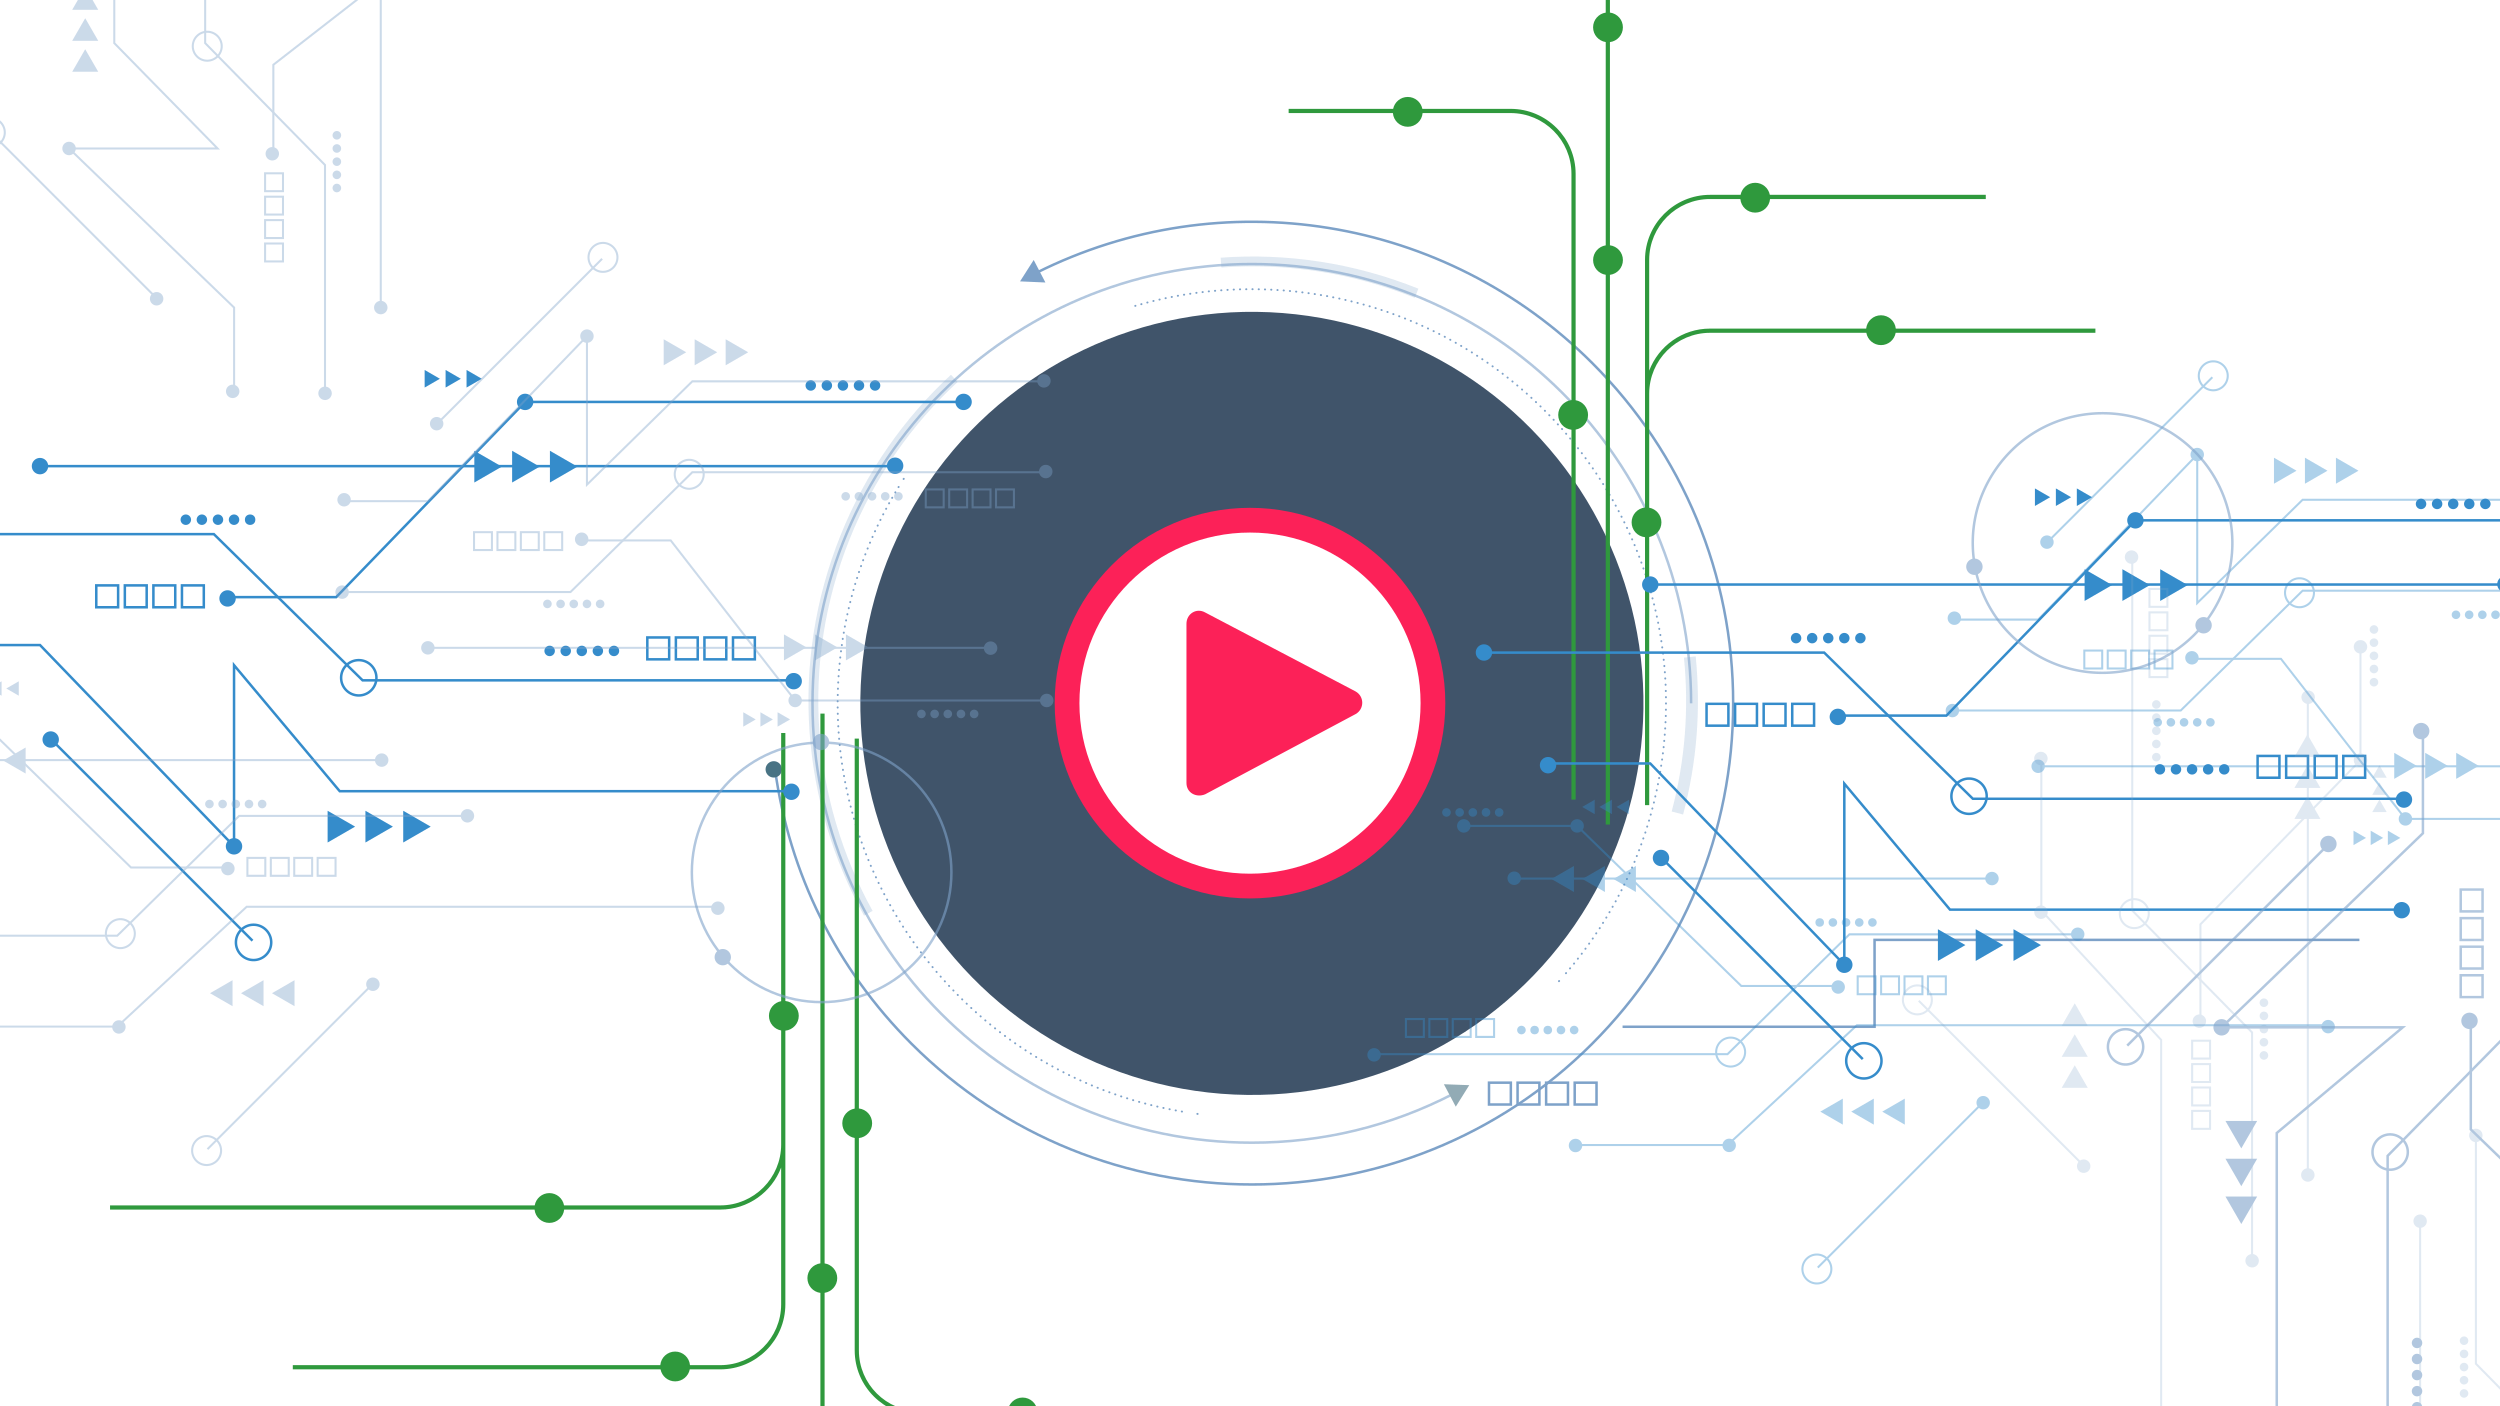<svg xmlns="http://www.w3.org/2000/svg" viewBox="0 0 1920 1080"><g style="isolation:isolate"><g data-name="BACKGROUND 2"><path fill="#fff" d="M0 0h1920v1080H0z"/><g style="mix-blend-mode:multiply" fill="#7ea2c9"><path d="M961.4 910.65c-94.91 0-189.82-36.13-262.08-108.38-57.73-57.73-94.08-130.89-105.12-211.56l1.94-.27c10.98 80.25 47.14 153.02 104.56 210.45 143.75 143.75 377.65 143.75 521.4 0 69.64-69.63 107.98-162.22 107.99-260.7 0-98.48-38.35-191.06-107.98-260.7-112.53-112.53-283.67-140.28-425.85-69.04l-.88-1.75c142.94-71.62 314.98-43.72 428.11 69.41 70 70 108.55 163.08 108.55 262.08s-38.55 192.08-108.56 262.08c-72.26 72.26-167.18 108.39-262.09 108.39Z"/><path d="m802.88 216.96-19.49-.86 10.49-16.45z"/></g><g style="mix-blend-mode:multiply" opacity=".6"><path d="M961.39 878.55c-186.58 0-338.37-151.79-338.37-338.37s151.79-338.37 338.37-338.37 338.37 151.79 338.37 338.37h-1.95c0-185.5-150.92-336.41-336.42-336.41S624.98 354.68 624.98 540.18 775.89 876.6 961.39 876.6c54.36 0 106.25-12.57 154.22-37.36l.9 1.74c-48.25 24.93-100.44 37.57-155.12 37.57" fill="#7ea2c9"/><path fill="#497384" d="m1108.9 832.69 19.49.72-10.36 16.52z"/></g><circle cx="961.41" cy="540.18" r="300.72" transform="rotate(-85.5 961.447 540.168)" fill="#40546a"/><g fill="none" stroke="#7ea2c9" stroke-linecap="round" stroke-linejoin="round" stroke-width="1.5"><g style="mix-blend-mode:multiply"><path d="M871.88 234.91c41.29-12.14 85.73-16.04 131.15-10.04 174.15 22.99 296.68 182.8 273.69 356.94-8.5 64.34-35.66 121.63-75.33 167.14" stroke-dasharray=".15 4.65"/><path d="M1197.42 753.41s-.09.09-.13.14"/></g><g style="mix-blend-mode:multiply"><path d="M919.77 855.49c-.07 0-.14-.02-.21-.03"/><path d="M907.78 853.68c-167.74-28.57-284.16-185.01-261.7-355.13 6.08-46.08 21.74-88.55 44.72-125.66" stroke-dasharray=".16 4.65"/><path d="M693.97 367.87c.04-.05.07-.11.1-.16"/></g></g><g style="mix-blend-mode:multiply" opacity=".6" fill="none" stroke="#7ea2c9" stroke-miterlimit="10"><path d="M1297.78 504.58c3.98 39.39 1.05 79.93-9.55 119.83" style="mix-blend-mode:multiply" opacity=".4" stroke-width="9.07"/><path d="M937.74 201.68c49.65-3.63 100.87 3.72 150.17 23.54M666.85 701.4c-47.3-85.69-57.1-191.15-17.73-289.05 19.25-47.88 48.24-88.92 83.78-121.77" style="mix-blend-mode:multiply" opacity=".4" stroke-width="7.56"/></g><path d="M600.53 590.87c0 3.47-2.81 6.29-6.29 6.29s-6.29-2.82-6.29-6.29 2.82-6.29 6.29-6.29 6.29 2.82 6.29 6.29" fill="#497384"/><path d="M1609.25 252.36h-153.28c-.61-5.74-5.48-10.23-11.38-10.23s-10.78 4.48-11.38 10.23h-119.9c-21.33 0-39.58 13.45-46.73 32.31v-85.08c0-25.77 20.96-46.73 46.73-46.73h23.28c.51 5.84 5.42 10.43 11.4 10.43s10.88-4.59 11.4-10.43h165.69v-3.23h-165.85c-1.03-5.27-5.66-9.24-11.23-9.24s-10.2 3.98-11.23 9.24h-23.45c-27.54 0-49.96 22.41-49.96 49.97v190.18c-5.78.58-10.29 5.46-10.29 11.39s4.51 10.81 10.29 11.39v205.78h3.23V412.43c5.34-.98 9.38-5.64 9.38-11.26s-4.05-10.28-9.38-11.25v-87.59c0-25.77 20.96-46.73 46.73-46.73h120.02c.95 5.37 5.63 9.44 11.27 9.44s10.31-4.08 11.26-9.44h153.4v-3.23Zm-372.82-63.97V32.33c5.62-.73 9.96-5.52 9.96-11.34s-4.34-10.62-9.96-11.34v-112.61h-3.23V9.68c-5.5.85-9.71 5.58-9.71 11.31s4.21 10.46 9.71 11.3v156.14c-5.5.85-9.7 5.57-9.7 11.3s4.21 10.46 9.7 11.3v422.2h3.23V211.08c5.62-.73 9.97-5.52 9.97-11.35s-4.35-10.61-9.97-11.34m-26.34 118.99V133.56c0-27.55-22.41-49.96-49.96-49.96h-67.76c-1.07-5.22-5.69-9.14-11.22-9.14s-10.15 3.92-11.22 9.14h-80.25v3.23h80.07c.47 5.89 5.39 10.52 11.4 10.52s10.94-4.64 11.41-10.52h67.58c25.76 0 46.73 20.96 46.73 46.73v173.72c-5.71.64-10.16 5.49-10.16 11.37s4.44 10.73 10.16 11.37v284.05h3.23V329.93c5.4-.93 9.52-5.61 9.52-11.28s-4.11-10.35-9.52-11.28ZM84.51 928.96h326.02c.61 5.75 5.47 10.23 11.38 10.23s10.77-4.48 11.38-10.23h119.9c21.34 0 39.58-13.45 46.73-32.31v105.05c0 25.77-20.96 46.73-46.73 46.73h-23.28c-.52-5.84-5.42-10.43-11.4-10.43s-10.88 4.59-11.4 10.43H224.87v3.23h282.42c1.03 5.27 5.67 9.24 11.23 9.24s10.2-3.97 11.23-9.24h23.45c27.55 0 49.96-22.41 49.96-49.96V791.55c5.78-.58 10.29-5.46 10.29-11.39s-4.51-10.81-10.29-11.39V562.96h-3.23V768.9c-5.33.98-9.38 5.64-9.38 11.26s4.05 10.28 9.38 11.25v87.6c0 25.77-20.96 46.73-46.73 46.73H433.18c-.95-5.36-5.62-9.44-11.26-9.44s-10.31 4.08-11.26 9.44H84.51v3.23Zm545.55 63.97v139.28c-5.62.73-9.96 5.52-9.96 11.35s4.35 10.62 9.96 11.34v112.61h3.23v-112.65c5.5-.85 9.71-5.57 9.71-11.3s-4.21-10.46-9.71-11.3V992.89c5.5-.84 9.7-5.57 9.7-11.3s-4.21-10.46-9.7-11.3V548.07h-3.23v422.18c-5.62.73-9.97 5.52-9.97 11.35s4.35 10.62 9.97 11.34Zm26.35-118.98v163.18c0 27.55 22.41 49.96 49.96 49.96h67.76c1.07 5.21 5.69 9.14 11.22 9.14s10.15-3.93 11.22-9.14h80.25v-3.23h-80.07c-.47-5.89-5.39-10.53-11.4-10.53s-10.94 4.64-11.41 10.53h-67.57c-25.77 0-46.74-20.96-46.74-46.73V874.04c5.71-.64 10.16-5.48 10.16-11.37s-4.45-10.73-10.16-11.37V567.23h-3.23V851.4c-5.41.92-9.52 5.61-9.52 11.28s4.11 10.35 9.52 11.28Z" style="mix-blend-mode:multiply" fill="#2f993d"/><path d="M1161.29 849.23h-18.71v-18.71h18.71zm-16.77-1.93h14.84v-14.84h-14.84zm38.71 1.93h-18.7v-18.71h18.7zm-16.77-1.93h14.83v-14.84h-14.83zm38.71 1.93h-18.71v-18.71h18.71zm-16.78-1.93h14.84v-14.84h-14.84zm38.71 1.93h-18.7v-18.71h18.7zm-16.77-1.93h14.83v-14.84h-14.83zm230.3-57.78h-194.5v-1.93h192.56v-66.73h373.33v1.93h-371.39z" fill="#7ea2c9"/><g fill="#358ccb"><path d="m1417.4 743.34-1.66-1.72L1267 587.31h-80.88v-1.93h81.7l.28.3 147.36 152.87V599.17l82.58 98.46h346.25v1.94h-347.15l-.29-.35-79.45-94.73zm426.89-128.93h-329.55l-114.18-112.25h-261.82v-1.93h262.61l114.18 112.25h328.76zm-576.88-166.44h657.39v1.93h-657.39z"/><path d="m1600.97 461.53 21.11-12.19-21.11-12.18zm29.03 0 21.12-12.19-21.12-12.18zm29.03 0 21.11-12.19-21.11-12.18zm-170.72 276.48 21.11-12.19-21.11-12.18zm29.03 0 21.11-12.19-21.11-12.18zm29.03 0 21.11-12.19-21.11-12.18zm16.45-349.41 11.7-6.75-11.7-6.75zm16.09 0 11.7-6.75-11.7-6.75zm16.09 0 11.7-6.75-11.7-6.75zm156.57 209.68h-18.7v-18.71h18.7zm-16.77-1.93h14.83v-14.84h-14.83zm38.71 1.93h-18.71v-18.71h18.71zm-16.78-1.93h14.84v-14.84h-14.84zm38.71 1.93h-18.71v-18.71h18.71zm-16.77-1.93h14.84v-14.84h-14.84zm38.71 1.93h-18.71v-18.71h18.71zm-16.78-1.93h14.84v-14.84h-14.84zm-472.22-38.06h-18.71v-18.71h18.71zm-16.78-1.94h14.84v-14.84h-14.84zm38.71 1.94h-18.71v-18.71h18.71zm-16.78-1.94h14.84v-14.84h-14.84zm38.71 1.94h-18.71v-18.71h18.71zm-16.77-1.94h14.84v-14.84h-14.84zm38.71 1.94h-18.71v-18.71h18.71zm-16.78-1.94h14.84v-14.84h-14.84zm-103.893 101.33 1.371-1.371 156.405 156.405-1.371 1.371z"/><path d="M1495.27 550.54h-84.64v-1.93h83.82l145.14-149.95h336.94v1.93h-336.12z"/><path d="M1850.81 699.03c0 3.47-2.82 6.28-6.29 6.28s-6.29-2.81-6.29-6.28 2.82-6.29 6.29-6.29 6.29 2.81 6.29 6.29m-428.09 41.92c0 3.47-2.81 6.28-6.29 6.28s-6.29-2.81-6.29-6.28 2.81-6.29 6.29-6.29 6.29 2.81 6.29 6.29m-4.97-190.38c0 3.47-2.81 6.29-6.29 6.29s-6.28-2.81-6.28-6.29 2.81-6.29 6.28-6.29 6.29 2.81 6.29 6.29m-271.78-49.43c0 3.47-2.82 6.28-6.29 6.28s-6.29-2.81-6.29-6.28 2.81-6.29 6.29-6.29 6.29 2.81 6.29 6.29m127.73-52.2c0 3.47-2.81 6.29-6.29 6.29s-6.29-2.81-6.29-6.29 2.81-6.29 6.29-6.29 6.29 2.81 6.29 6.29m372.59-49.31c0 3.47-2.82 6.29-6.29 6.29s-6.29-2.81-6.29-6.29 2.81-6.29 6.29-6.29 6.29 2.81 6.29 6.29m284.15 49.02c0 3.47-2.81 6.29-6.28 6.29s-6.29-2.81-6.29-6.29 2.81-6.29 6.29-6.29 6.28 2.82 6.28 6.29m-77.91 165.44c0 3.47-2.81 6.29-6.29 6.29s-6.28-2.82-6.28-6.29 2.81-6.29 6.28-6.29 6.29 2.82 6.29 6.29m-570.6 44.83c0 3.47-2.82 6.28-6.29 6.28s-6.29-2.81-6.29-6.28 2.81-6.29 6.29-6.29 6.29 2.81 6.29 6.29m149.5 170.32c-8.01 0-14.52-6.52-14.52-14.52s6.51-14.52 14.52-14.52 14.53 6.51 14.53 14.52-6.52 14.52-14.53 14.52m0-27.1c-6.94 0-12.58 5.65-12.58 12.58s5.65 12.59 12.58 12.59 12.59-5.65 12.59-12.59-5.65-12.58-12.59-12.58m80.79-176.12c-8 0-14.51-6.51-14.51-14.52s6.51-14.52 14.51-14.52 14.53 6.51 14.53 14.52-6.52 14.52-14.53 14.52m0-27.1c-6.94 0-12.58 5.65-12.58 12.59s5.64 12.58 12.58 12.58 12.6-5.65 12.6-12.58-5.65-12.59-12.6-12.59m-317.03-11.25c0 3.47-2.81 6.29-6.29 6.29s-6.28-2.81-6.28-6.29 2.82-6.29 6.28-6.29 6.29 2.81 6.29 6.29m467.64 3.19c0 2.21-1.8 4.01-4.01 4.01s-4.01-1.8-4.01-4.01a4.01 4.01 0 1 1 8.02 0m12.34 0a4.01 4.01 0 1 1-8.02 0 4.01 4.01 0 0 1 8.02 0m12.35 0c0 2.21-1.8 4.01-4.01 4.01s-4.01-1.8-4.01-4.01a4.01 4.01 0 1 1 8.02 0m12.35 0a4.01 4.01 0 1 1-8.02 0 4.01 4.01 0 0 1 8.02 0m12.35 0c0 2.21-1.79 4.01-4.01 4.01s-4.02-1.8-4.02-4.01 1.8-4.01 4.02-4.01 4.01 1.8 4.01 4.01m-328.81-100.77c0 2.22-1.8 4.01-4.02 4.01s-4-1.8-4-4.01 1.79-4.01 4-4.01 4.02 1.8 4.02 4.01m12.34 0c0 2.22-1.79 4.01-4.02 4.01s-4.01-1.8-4.01-4.01 1.79-4.01 4.01-4.01 4.02 1.8 4.02 4.01m12.35 0a4.01 4.01 0 1 1-8.02 0 4.01 4.01 0 0 1 8.02 0m12.34 0c0 2.22-1.79 4.01-4.01 4.01a4.01 4.01 0 1 1 4.01-4.01m12.35 0c0 2.22-1.79 4.01-4.01 4.01s-4.02-1.8-4.02-4.01 1.8-4.01 4.02-4.01 4.01 1.8 4.01 4.01m430.59-103.08c0 2.21-1.8 4.01-4.02 4.01a4.01 4.01 0 1 1 0-8.02c2.22 0 4.02 1.8 4.02 4.01m12.34 0a4.01 4.01 0 1 1-8.02 0 4.01 4.01 0 0 1 8.02 0m12.35 0c0 2.21-1.8 4.01-4.01 4.01s-4.01-1.8-4.01-4.01 1.8-4.01 4.01-4.01 4.01 1.8 4.01 4.01m12.34 0a4.01 4.01 0 1 1-8.02 0 4.01 4.01 0 0 1 8.02 0m12.35 0c0 2.21-1.8 4.01-4.01 4.01s-4.02-1.8-4.02-4.01 1.8-4.01 4.02-4.01 4.01 1.8 4.01 4.01"/><g opacity=".4"><path d="M1565.65 476.65h-66.98v-1.59h66.3l123.3-127.91v114.12l79.81-78.23h270.16v1.58h-269.52l-82.04 80.43V351.08zm109.46 69.81h-176.44v-1.59h175.79l93.62-92.02h270.16v1.58h-269.52zm-109.8 41.25h538.94v1.59h-538.94z"/><path d="m1838.77 578.18 17.3 9.99-17.3 9.99zm23.79 0 17.31 9.99-17.31 9.99zm23.8 0 17.31 9.99-17.31 9.99zM1746.4 351.52l17.32 9.99-17.32 9.99zm23.8 0 17.31 9.99-17.31 9.99zm23.8 0 17.31 9.99-17.31 9.99zm13.49 286.44 9.6 5.54-9.6 5.54zm13.19 0 9.59 5.54-9.59 5.54zm13.19 0 9.59 5.54-9.59 5.54zM1615.28 514.2h-15.33v-15.34h15.33zm-13.75-1.59h12.17v-12.17h-12.17zm31.74 1.59h-15.34v-15.34h15.34zm-13.75-1.59h12.17v-12.17h-12.17zm31.73 1.59h-15.33v-15.34h15.33zm-13.74-1.59h12.16v-12.17h-12.16zm31.72 1.59h-15.34v-15.34h15.34zm-13.75-1.59h12.17v-12.17h-12.17zm-84.06-94.11-1.12-1.12 128.23-128.23 1.12 1.13z"/><path d="M2146.65 629.72h-299.67l-.24-.31-95.35-122.62h-68.67v-1.58h69.44l.24.3 95.35 122.62h298.9z"/><path d="M1692.64 349.11c0-2.85-2.31-5.16-5.16-5.16s-5.15 2.31-5.15 5.16 2.31 5.15 5.15 5.15 5.16-2.31 5.16-5.15m-4.08 156.08c0-2.84-2.31-5.15-5.15-5.15s-5.15 2.31-5.15 5.15 2.31 5.16 5.15 5.16 5.15-2.31 5.15-5.16m-183.97 40.52c0-2.84-2.31-5.15-5.15-5.15s-5.15 2.31-5.15 5.15 2.31 5.15 5.15 5.15 5.15-2.31 5.15-5.15m65.88 42.79c0-2.85-2.31-5.15-5.16-5.15a5.15 5.15 0 1 0 0 10.3c2.84 0 5.16-2.31 5.16-5.15m282.05 40.43c0-2.85-2.31-5.16-5.15-5.16s-5.15 2.31-5.15 5.16 2.31 5.16 5.15 5.16 5.15-2.31 5.15-5.16m-275.31-212.57c0-2.85-2.31-5.15-5.15-5.15s-5.15 2.3-5.15 5.15 2.31 5.15 5.15 5.15 5.15-2.3 5.15-5.15m122.57-115.82c-6.57 0-11.91-5.34-11.91-11.91s5.34-11.9 11.91-11.9 11.91 5.34 11.91 11.9-5.34 11.91-11.91 11.91m0-22.23c-5.69 0-10.32 4.63-10.32 10.32s4.63 10.32 10.32 10.32 10.32-4.63 10.32-10.32-4.63-10.32-10.32-10.32m66.23 188.83c-6.57 0-11.91-5.34-11.91-11.91s5.34-11.9 11.91-11.9 11.91 5.34 11.91 11.9-5.34 11.91-11.91 11.91m0-22.23c-5.69 0-10.32 4.63-10.32 10.31s4.63 10.32 10.32 10.32 10.32-4.63 10.32-10.32-4.63-10.31-10.32-10.31m-259.9 29.86c0-2.84-2.31-5.15-5.16-5.15s-5.16 2.31-5.16 5.15 2.31 5.16 5.16 5.16 5.16-2.31 5.16-5.16m383.37-2.62a3.284 3.284 0 1 0-6.57 0c0 1.82 1.47 3.29 3.29 3.29s3.28-1.47 3.28-3.29m10.12 0c0-1.82-1.47-3.29-3.29-3.29s-3.29 1.47-3.29 3.29 1.47 3.29 3.29 3.29 3.29-1.47 3.29-3.29m10.12 0c0-1.82-1.47-3.29-3.29-3.29s-3.28 1.47-3.28 3.29a3.284 3.284 0 1 0 6.57 0m10.12 0c0-1.82-1.47-3.29-3.29-3.29s-3.29 1.47-3.29 3.29 1.47 3.29 3.29 3.29 3.29-1.47 3.29-3.29m-259.43 82.61c0-1.81-1.48-3.28-3.29-3.28s-3.29 1.48-3.29 3.28 1.47 3.29 3.29 3.29 3.29-1.47 3.29-3.29m10.12 0c0-1.81-1.47-3.28-3.29-3.28s-3.28 1.48-3.28 3.28 1.47 3.29 3.28 3.29 3.29-1.47 3.29-3.29m10.12 0c0-1.81-1.47-3.28-3.29-3.28s-3.29 1.48-3.29 3.28 1.46 3.29 3.29 3.29 3.29-1.47 3.29-3.29m10.12 0c0-1.81-1.47-3.28-3.29-3.28s-3.28 1.48-3.28 3.28 1.47 3.29 3.28 3.29 3.29-1.47 3.29-3.29m10.12 0c0-1.81-1.47-3.28-3.29-3.28s-3.29 1.48-3.29 3.28 1.48 3.29 3.29 3.29 3.29-1.47 3.29-3.29"/></g><g opacity=".4"><path d="M1327.05 880.19h-116.87v-1.58h116.25l99.37-92.03h364.5v1.59h-363.88zm.01-69.81H1056.9v-1.59h269.51l93.62-92.02h176.43v1.59h-175.78zm-164.68-136.45h367.45v1.58h-367.45z"/><path d="m1256.37 685.05-17.31-9.99 17.31-10zm-23.8 0-17.3-9.99 17.3-10zm-23.8 0-17.3-9.99 17.3-10zm254.11 178.68-17.31-9.99 17.31-9.99zm-23.8 0-17.31-9.99 17.31-9.99zm-23.8 0-17.31-9.99 17.31-9.99zm-164.17-238.47-9.6-5.53 9.6-5.55zm-13.19 0-9.59-5.53 9.59-5.55zm-13.19 0-9.6-5.53 9.6-5.55zm-76.49 171.9h-15.33v-15.34h15.33zm-13.75-1.59h12.17V783.4h-12.17zm-4.23 1.59h-15.34v-15.34h15.34zm-13.75-1.59h12.17V783.4h-12.17zm-4.23 1.59h-15.34v-15.34h15.34zm-13.75-1.59h12.16V783.4h-12.16zm-4.23 1.59h-15.34v-15.34h15.34zm-13.76-1.59h12.17V783.4h-12.17zm414.65-31.2h-15.34v-15.33h15.34zm-13.75-1.58h12.17v-12.17h-12.17zm-4.24 1.58h-15.34v-15.33h15.34zm-13.75-1.58h12.16v-12.17h-12.16zm-4.23 1.58h-15.33v-15.33h15.33zm-13.75-1.58h12.17v-12.17h-12.17zm-4.23 1.58h-15.34v-15.33h15.34zm-13.75-1.58h12.17v-12.17h-12.17zm-32 210.16 128.227-128.228 1.117 1.118-128.227 128.226z"/><path d="M1412.41 758.02h-75.4l-.24-.22-125.86-122.71h-86.56v-1.58h87.21l.23.22 125.86 122.7h74.76z"/><path d="M1204.84 879.75c0 2.85 2.31 5.16 5.16 5.16s5.15-2.31 5.15-5.16-2.31-5.15-5.15-5.15-5.16 2.31-5.16 5.15m118.02-.09c0 2.85 2.31 5.15 5.16 5.15s5.15-2.31 5.15-5.15-2.31-5.16-5.15-5.16-5.16 2.31-5.16 5.16m83.72-121.62c0 2.84 2.31 5.15 5.15 5.15s5.15-2.31 5.15-5.15-2.31-5.16-5.15-5.16-5.15 2.31-5.15 5.16m183.96-40.53c0 2.85 2.31 5.16 5.15 5.16s5.15-2.31 5.15-5.16a5.15 5.15 0 1 0-10.3 0m-65.87-42.78c0 2.84 2.31 5.15 5.16 5.15s5.15-2.31 5.15-5.15-2.31-5.16-5.15-5.16-5.16 2.31-5.16 5.16m-318.59-40.43c0 2.85 2.31 5.15 5.16 5.15a5.15 5.15 0 1 0 0-10.3c-2.84 0-5.16 2.31-5.16 5.15m-87.04 0c0 2.85 2.31 5.15 5.16 5.15a5.15 5.15 0 1 0 0-10.3c-2.84 0-5.16 2.31-5.16 5.15m38.72 40.18c0 2.85 2.31 5.16 5.16 5.16s5.15-2.31 5.15-5.16-2.31-5.16-5.15-5.16-5.16 2.31-5.16 5.16m-107.62 135.64c0 2.85 2.31 5.15 5.16 5.15a5.15 5.15 0 1 0 0-10.3c-2.84 0-5.16 2.31-5.16 5.15m467.79 36.75c0 2.84 2.31 5.15 5.16 5.15s5.15-2.31 5.15-5.15-2.31-5.16-5.15-5.16-5.16 2.31-5.16 5.16M1395.36 986.5c-6.56 0-11.9-5.34-11.9-11.9s5.34-11.91 11.9-11.91 11.91 5.34 11.91 11.91-5.34 11.9-11.91 11.9m0-22.23c-5.69 0-10.32 4.63-10.32 10.32s4.63 10.32 10.32 10.32 10.32-4.63 10.32-10.32-4.63-10.32-10.32-10.32m-66.23-144.36c-6.57 0-11.91-5.34-11.91-11.9s5.34-11.91 11.91-11.91 11.91 5.34 11.91 11.91-5.34 11.9-11.91 11.9m0-22.23c-5.69 0-10.32 4.63-10.32 10.32s4.63 10.32 10.32 10.32 10.32-4.63 10.32-10.32-4.63-10.32-10.32-10.32m453.74-9.22c0 2.84 2.31 5.15 5.16 5.15s5.15-2.31 5.15-5.15-2.31-5.16-5.15-5.16-5.16 2.31-5.16 5.16m-577.21 2.62a3.284 3.284 0 1 0 6.57 0c0-1.82-1.47-3.29-3.29-3.29s-3.28 1.47-3.28 3.29m-10.12 0c0 1.82 1.47 3.29 3.29 3.29s3.29-1.47 3.29-3.29-1.47-3.29-3.29-3.29-3.29 1.47-3.29 3.29"/><circle cx="1188.71" cy="791.08" r="3.29"/><circle cx="1178.58" cy="791.08" r="3.29"/><path d="M1165.17 791.08c0 1.82 1.48 3.29 3.29 3.29s3.29-1.47 3.29-3.29-1.48-3.29-3.29-3.29-3.29 1.47-3.29 3.29m269.56-82.62c0 1.82 1.48 3.29 3.29 3.29s3.29-1.47 3.29-3.29-1.48-3.29-3.29-3.29-3.29 1.47-3.29 3.29m-10.12 0c0 1.82 1.48 3.29 3.29 3.29s3.29-1.47 3.29-3.29-1.47-3.29-3.29-3.29-3.29 1.47-3.29 3.29m-10.12 0c0 1.82 1.47 3.29 3.29 3.29s3.28-1.47 3.28-3.29a3.284 3.284 0 1 0-6.57 0m-10.12 0c0 1.82 1.47 3.29 3.29 3.29s3.28-1.47 3.28-3.29a3.284 3.284 0 1 0-6.57 0"/><circle cx="1397.53" cy="708.46" r="3.29"/><path d="M1148.08 623.95c0 1.82 1.48 3.29 3.29 3.29s3.29-1.47 3.29-3.29-1.47-3.29-3.29-3.29-3.29 1.48-3.29 3.29m-10.11 0a3.284 3.284 0 1 0 6.57 0 3.286 3.286 0 1 0-6.57 0m-10.13 0c0 1.82 1.48 3.29 3.29 3.29s3.29-1.47 3.29-3.29-1.47-3.29-3.29-3.29-3.29 1.48-3.29 3.29m-10.12 0c0 1.82 1.47 3.29 3.29 3.29s3.29-1.47 3.29-3.29-1.47-3.29-3.29-3.29-3.29 1.48-3.29 3.29m-10.12 0c0 1.82 1.47 3.29 3.29 3.29s3.29-1.47 3.29-3.29-1.47-3.29-3.29-3.29-3.29 1.48-3.29 3.29"/></g></g><g opacity=".6" fill="#7ea2c9"><path d="M1749.52 1216.84h-1.94V869.69l.35-.29 94.73-79.44H1703.8l1.73-1.67 154.3-148.74v-80.87h1.94v81.7l-.3.28-152.87 147.36h139.38l-98.46 82.58zm85.15 0h-1.93V887.29l112.25-114.18V511.3h1.94v262.6l-112.26 114.18z"/><path d="m1709.14 860.86 12.18 21.11 12.19-21.11zm0 29.03 12.18 21.11 12.19-21.11zm0 29.03 12.18 21.12 12.19-21.12zm198.43-217.99h-18.71v-18.71h18.71zm-16.77-1.94h14.84v-14.84h-14.84zm16.77 23.87h-18.71v-18.71h18.71zm-16.77-1.93h14.84v-14.84h-14.84zm16.77 23.87h-18.71v-18.71h18.71zm-16.77-1.94h14.84v-14.84h-14.84zm16.77 23.87h-18.71v-18.71h18.71zm-16.77-1.93h14.84v-14.84h-14.84zm-257.775 37.542 156.385-156.44 1.372 1.372-156.385 156.44zM2048.5 1349.08h-1.94v-336.11L1896.6 867.82v-84.64h1.94V867l149.96 145.14z"/><path d="M1706.2 795.28c-3.47 0-6.29-2.81-6.29-6.29s2.81-6.29 6.29-6.29 6.29 2.81 6.29 6.29-2.81 6.29-6.29 6.29m190.38-4.97c-3.48 0-6.29-2.81-6.29-6.29s2.81-6.28 6.29-6.28 6.29 2.81 6.29 6.28-2.81 6.29-6.29 6.29m-108.36-135.83c-3.47 0-6.28-2.82-6.28-6.29s2.81-6.29 6.28-6.29 6.29 2.82 6.29 6.29-2.81 6.29-6.29 6.29m-155.79 164.03c-8.01 0-14.52-6.52-14.52-14.53s6.51-14.52 14.52-14.52 14.52 6.51 14.52 14.52-6.52 14.53-14.52 14.53m0-27.11c-6.94 0-12.58 5.65-12.58 12.58s5.65 12.59 12.58 12.59 12.59-5.65 12.59-12.59-5.65-12.58-12.59-12.58m203.21 107.9c-8.01 0-14.52-6.52-14.52-14.53s6.51-14.51 14.52-14.51 14.52 6.51 14.52 14.51-6.51 14.53-14.52 14.53m0-27.1c-6.94 0-12.59 5.64-12.59 12.58s5.65 12.59 12.59 12.59 12.59-5.65 12.59-12.59-5.65-12.58-12.59-12.58m23.84-304.45c-3.47 0-6.29-2.81-6.29-6.29s2.81-6.28 6.29-6.28 6.29 2.81 6.29 6.28-2.81 6.29-6.29 6.29m-3.2 467.64c-2.21 0-4.01-1.8-4.01-4.01s1.8-4.01 4.01-4.01 4.01 1.79 4.01 4.01-1.79 4.01-4.01 4.01m0 12.34c-2.21 0-4.01-1.8-4.01-4.01s1.8-4.01 4.01-4.01 4.01 1.79 4.01 4.01-1.79 4.01-4.01 4.01m0 12.34c-2.21 0-4.01-1.8-4.01-4.01s1.8-4.01 4.01-4.01 4.01 1.8 4.01 4.01-1.79 4.01-4.01 4.01m0 12.35a4.01 4.01 0 1 1 0-8.02 4.01 4.01 0 0 1 0 8.02m0 12.35c-2.21 0-4.01-1.8-4.01-4.01s1.8-4.02 4.01-4.02 4.01 1.8 4.01 4.02-1.79 4.01-4.01 4.01"/><g opacity=".4"><path d="M1994.31 1410.79h-1.59v-269.51l-92.02-93.62V871.23h1.58v175.78l92.03 93.62zm-136.46-472.93h1.59v538.94h-1.59z"/><path d="M1901.44 877.15c2.84 0 5.16-2.31 5.16-5.15s-2.31-5.15-5.16-5.15-5.15 2.3-5.15 5.15 2.31 5.15 5.15 5.15m-42.79 65.87c2.85 0 5.16-2.31 5.16-5.16s-2.31-5.15-5.16-5.15-5.15 2.31-5.15 5.15 2.31 5.16 5.15 5.16m33.73 89.94c1.82 0 3.29-1.48 3.29-3.29s-1.47-3.29-3.29-3.29-3.28 1.48-3.28 3.29 1.47 3.29 3.28 3.29m0 10.12c1.82 0 3.29-1.47 3.29-3.29s-1.47-3.28-3.29-3.28-3.28 1.47-3.28 3.28 1.47 3.29 3.28 3.29m0 10.12c1.82 0 3.29-1.47 3.29-3.29s-1.47-3.28-3.29-3.28-3.28 1.47-3.28 3.28 1.47 3.29 3.28 3.29m0 10.12c1.82 0 3.29-1.47 3.29-3.29s-1.47-3.28-3.29-3.28-3.28 1.47-3.28 3.28 1.47 3.29 3.28 3.29m0 10.13c1.82 0 3.29-1.47 3.29-3.29s-1.47-3.28-3.29-3.28-3.28 1.47-3.28 3.28 1.47 3.29 3.28 3.29"/></g><g opacity=".4"><path d="M1660.56 1162.85h-1.58V798.97l-92.02-99.37V582.74h1.59v116.24l92.01 99.37zm69.82-193.83h-1.59V793.23l-92.02-93.62V429.46h1.58v269.5l92.03 93.62zm41.25-434.08h1.58v367.44h-1.58z"/><path d="m1762.1 628.93 9.99-17.31 10 17.31zm0-23.8 9.99-17.31 10 17.31zm0-23.8 9.99-17.31 10 17.31zm-178.68 254.11 9.99-17.31 9.99 17.31zm0-23.81 9.99-17.3 9.99 17.3zm0-23.79 9.99-17.31 9.99 17.31zm238.47-164.18 5.53-9.59 5.55 9.59zm0-13.19 5.53-9.59 5.55 9.59zm0-13.19 5.53-9.59 5.55 9.59zm-156.56-76.48h-15.34v-15.34h15.34zm-13.75-1.58h12.17v-12.16h-12.17zm13.75-16.39h-15.34v-15.34h15.34zm-13.75-1.59h12.17v-12.17h-12.17zm13.75-16.4h-15.34V469.5h15.34zm-13.75-1.59h12.17v-12.16h-12.17zm13.75-16.39h-15.34v-15.34h15.34zm-13.75-1.59h12.17V453.1h-12.17zm46.53 402.47h-15.33V852.4h15.33zm-13.75-1.58h12.17v-12.17h-12.17zm13.75-16.41h-15.33v-15.33h15.33zm-13.75-1.58h12.17v-12.16h-12.17zm13.75-16.4h-15.33v-15.33h15.33zm-13.75-1.58h12.17v-12.16h-12.17zm13.75-16.39h-15.33v-15.34h15.33zm-13.75-1.59h12.17v-12.17h-12.17zm-211.284-43.033 1.117-1.118 128.227 128.227-1.117 1.117z"/><path d="M1690.72 784.97h-1.59v-75.41l.23-.23 122.69-125.86v-86.56h1.59v87.2l-.23.24-122.69 125.86z"/><path d="M1567.4 577.39c-2.85 0-5.16 2.31-5.16 5.15s2.31 5.16 5.16 5.16 5.16-2.31 5.16-5.16-2.31-5.15-5.16-5.15m.09 118.03c-2.85 0-5.15 2.31-5.15 5.16a5.15 5.15 0 1 0 10.3 0c0-2.84-2.31-5.16-5.15-5.16m121.62 83.71c-2.85 0-5.16 2.31-5.16 5.15s2.31 5.15 5.16 5.15a5.15 5.15 0 1 0 0-10.3m40.52 183.97c-2.85 0-5.16 2.31-5.16 5.15s2.31 5.15 5.16 5.15 5.16-2.31 5.16-5.15-2.31-5.15-5.16-5.15m42.79-65.87c-2.85 0-5.16 2.31-5.16 5.16s2.31 5.15 5.16 5.15 5.16-2.31 5.16-5.15-2.31-5.16-5.16-5.16m40.43-318.59c-2.84 0-5.15 2.31-5.15 5.16s2.31 5.15 5.15 5.15 5.16-2.31 5.16-5.15-2.31-5.16-5.16-5.16m0-87.04c-2.84 0-5.15 2.31-5.15 5.16s2.31 5.15 5.15 5.15 5.16-2.31 5.16-5.15-2.31-5.16-5.16-5.16m-40.19 38.71c-2.85 0-5.15 2.31-5.15 5.16s2.31 5.15 5.15 5.15 5.15-2.3 5.15-5.15-2.31-5.16-5.15-5.16M1637.03 422.7c-2.85 0-5.16 2.31-5.16 5.16s2.31 5.15 5.16 5.15 5.16-2.31 5.16-5.15-2.31-5.16-5.16-5.16m-36.75 467.78c-2.85 0-5.16 2.31-5.16 5.15s2.31 5.15 5.16 5.15a5.15 5.15 0 1 0 0-10.3m-127.73-110.66c-6.56 0-11.9-5.34-11.9-11.91s5.34-11.9 11.9-11.9 11.91 5.34 11.91 11.9-5.34 11.91-11.91 11.91m0-22.23c-5.69 0-10.32 4.63-10.32 10.32s4.63 10.32 10.32 10.32 10.32-4.63 10.32-10.32-4.63-10.32-10.32-10.32m166.6-44c-6.57 0-11.91-5.34-11.91-11.91s5.34-11.91 11.91-11.91 11.91 5.34 11.91 11.91-5.34 11.91-11.91 11.91m0-22.23c-5.69 0-10.32 4.63-10.32 10.32s4.63 10.32 10.32 10.32 10.32-4.63 10.32-10.32-4.63-10.32-10.32-10.32m16.92-113.15c-1.82 0-3.28 1.47-3.28 3.28s1.47 3.29 3.28 3.29 3.29-1.47 3.29-3.29-1.47-3.28-3.29-3.28m0-10.12c-1.82 0-3.28 1.47-3.28 3.29a3.284 3.284 0 1 0 6.57 0c0-1.82-1.47-3.29-3.29-3.29m0-10.12c-1.82 0-3.28 1.47-3.28 3.29s1.47 3.28 3.28 3.28 3.29-1.47 3.29-3.28-1.47-3.29-3.29-3.29m0-10.12c-1.82 0-3.28 1.47-3.28 3.29s1.47 3.29 3.28 3.29 3.29-1.48 3.29-3.29-1.47-3.29-3.29-3.29m0-10.12c-1.82 0-3.28 1.47-3.28 3.29s1.47 3.29 3.28 3.29 3.29-1.48 3.29-3.29-1.47-3.29-3.29-3.29m82.62 269.55c-1.82 0-3.29 1.48-3.29 3.29s1.47 3.29 3.29 3.29 3.29-1.47 3.29-3.29-1.47-3.29-3.29-3.29m0-10.11c-1.82 0-3.29 1.47-3.29 3.29s1.47 3.28 3.29 3.28a3.284 3.284 0 1 0 0-6.57m0-10.12c-1.82 0-3.29 1.47-3.29 3.29s1.47 3.28 3.29 3.28a3.284 3.284 0 1 0 0-6.57m0-10.12a3.284 3.284 0 1 0 0 6.57c1.82 0 3.29-1.47 3.29-3.29s-1.47-3.28-3.29-3.28m0-10.13c-1.82 0-3.29 1.47-3.29 3.29s1.47 3.28 3.29 3.28a3.284 3.284 0 1 0 0-6.57m84.51-246.15c-1.82 0-3.29 1.47-3.29 3.29s1.47 3.29 3.29 3.29 3.29-1.47 3.29-3.29-1.47-3.29-3.29-3.29m0-10.13c-1.82 0-3.29 1.47-3.29 3.29s1.47 3.29 3.29 3.29 3.29-1.47 3.29-3.29-1.47-3.29-3.29-3.29m0-10.12c-1.82 0-3.29 1.48-3.29 3.29s1.47 3.29 3.29 3.29 3.29-1.47 3.29-3.29-1.47-3.29-3.29-3.29m0-10.12c-1.82 0-3.29 1.47-3.29 3.29s1.47 3.29 3.29 3.29 3.29-1.47 3.29-3.29-1.47-3.29-3.29-3.29m0-10.12c-1.82 0-3.29 1.47-3.29 3.29s1.47 3.29 3.29 3.29 3.29-1.47 3.29-3.29-1.47-3.29-3.29-3.29"/></g></g><g opacity=".6" fill="#7ea2c9"><path d="M1515.24 429.07a6.28 6.28 0 0 1 7.3 5.07c.61 3.42-1.65 6.69-5.07 7.3a6.303 6.303 0 0 1-7.31-5.08c-.62-3.42 1.66-6.68 5.08-7.3Zm176 44.94c3.42-.61 6.69 1.66 7.3 5.08a6.29 6.29 0 0 1-5.07 7.3 6.28 6.28 0 0 1-7.3-5.07c-.61-3.42 1.65-6.69 5.07-7.31"/><path d="M1614.66 517.7c-48.68 0-90.29-34.83-98.93-82.81-4.77-26.46 1.05-53.18 16.39-75.26s38.35-36.86 64.81-41.63a101.6 101.6 0 0 1 17.96-1.61c48.68 0 90.28 34.83 98.93 82.81 9.84 54.61-26.59 107.05-81.2 116.89a101.6 101.6 0 0 1-17.96 1.61m.24-199.37c-5.86 0-11.79.53-17.61 1.58-25.95 4.67-48.52 19.17-63.57 40.82-15.04 21.65-20.75 47.87-16.08 73.82 8.48 47.06 49.28 81.22 97.02 81.22 5.86 0 11.79-.53 17.62-1.58 53.56-9.65 89.29-61.08 79.64-114.64-8.48-47.06-49.28-81.22-97.03-81.22Z"/></g><g fill="#358ccb"><path d="m180.71 652.38-1.66-1.72-148.74-154.3h-80.88v-1.94h81.7l.29.3 147.36 152.87V508.21l82.57 98.46h346.24v1.93H260.45l-.29-.34-79.45-94.73zm426.88-128.93H278.05L163.86 411.2H-50.57v-1.94h215.22l114.19 112.26h328.75zM30.72 357.01h657.39v1.94H30.72z"/><path d="m364.28 370.58 21.11-12.2-21.11-12.19zm29.03 0 21.12-12.2-21.12-12.19zm29.03 0 21.11-12.2-21.11-12.19zM251.61 647.05l21.12-12.19-21.12-12.19zm29.04 0 21.11-12.19-21.11-12.19zm29.02 0 21.12-12.19-21.12-12.19zm16.46-349.4 11.7-6.76-11.7-6.76zm16.09 0 11.7-6.76-11.7-6.76zm16.09 0 11.7-6.76-11.7-6.76zm156.57 209.67h-18.71v-18.71h18.71zm-16.77-1.93h14.84v-14.84h-14.84zm38.71 1.93h-18.71v-18.71h18.71zm-16.78-1.93h14.84v-14.84h-14.84zm38.71 1.93h-18.71v-18.71h18.71zm-16.77-1.93h14.84v-14.84h-14.84zm38.71 1.93h-18.71v-18.71h18.71zm-16.78-1.93h14.84v-14.84h-14.84zM91.68 467.33H72.97v-18.71h18.71zm-16.77-1.94h14.84v-14.84H74.91zm38.71 1.94H94.91v-18.71h18.71zm-16.78-1.94h14.84v-14.84H96.84zm38.71 1.94h-18.71v-18.71h18.71zm-16.77-1.94h14.84v-14.84h-14.84zm38.71 1.94h-18.71v-18.71h18.71zm-16.78-1.94h14.84v-14.84h-14.84zM36.8 566.717l1.371-1.372 156.412 156.412-1.372 1.372z"/><path d="M258.58 459.59h-84.65v-1.94h83.83L402.9 307.7h336.94v1.94H403.72z"/><path d="M614.11 608.07c0 3.47-2.81 6.29-6.29 6.29s-6.29-2.81-6.29-6.29 2.82-6.29 6.29-6.29 6.29 2.81 6.29 6.29m-428.09 41.92c0 3.47-2.81 6.29-6.29 6.29s-6.29-2.81-6.29-6.29 2.82-6.29 6.29-6.29 6.29 2.81 6.29 6.29m-4.96-190.38c0 3.47-2.82 6.28-6.29 6.28s-6.29-2.81-6.29-6.28 2.81-6.29 6.29-6.29 6.29 2.82 6.29 6.29M37.01 357.98c0 3.47-2.81 6.29-6.29 6.29s-6.29-2.82-6.29-6.29 2.82-6.29 6.29-6.29 6.29 2.81 6.29 6.29m372.59-49.31c0 3.47-2.82 6.28-6.29 6.28s-6.29-2.81-6.29-6.28 2.82-6.29 6.29-6.29 6.29 2.81 6.29 6.29m336.72 0c0 3.47-2.82 6.28-6.29 6.28s-6.28-2.81-6.28-6.28 2.81-6.29 6.28-6.29 6.29 2.81 6.29 6.29m-52.57 49.02c0 3.47-2.81 6.29-6.29 6.29s-6.28-2.82-6.28-6.29 2.81-6.29 6.28-6.29 6.29 2.81 6.29 6.29m-77.91 165.44c0 3.47-2.81 6.29-6.29 6.29s-6.29-2.81-6.29-6.29 2.81-6.29 6.29-6.29 6.29 2.81 6.29 6.29M45.23 567.96c0 3.47-2.82 6.28-6.29 6.28s-6.29-2.81-6.29-6.28 2.81-6.29 6.29-6.29 6.29 2.81 6.29 6.29m149.51 170.32c-8 0-14.52-6.51-14.52-14.52s6.51-14.52 14.52-14.52 14.53 6.51 14.53 14.52-6.52 14.52-14.53 14.52m0-27.11c-6.94 0-12.58 5.65-12.58 12.59s5.65 12.59 12.58 12.59 12.59-5.65 12.59-12.59-5.65-12.59-12.59-12.59m80.79-176.1c-8 0-14.52-6.51-14.52-14.52s6.51-14.52 14.52-14.52 14.53 6.51 14.53 14.52-6.52 14.52-14.53 14.52m0-27.11c-6.94 0-12.58 5.65-12.58 12.59s5.65 12.59 12.58 12.59 12.59-5.65 12.59-12.59-5.65-12.59-12.59-12.59m150.61-8.05c0 2.21-1.8 4.01-4.01 4.01s-4.01-1.8-4.01-4.01a4.01 4.01 0 1 1 8.02 0m12.34 0c0 2.21-1.8 4.01-4.01 4.01s-4.01-1.8-4.01-4.01 1.8-4.01 4.01-4.01 4.01 1.8 4.01 4.01m12.35 0c0 2.21-1.8 4.01-4.01 4.01s-4.01-1.8-4.01-4.01 1.8-4.01 4.01-4.01 4.01 1.8 4.01 4.01m12.34 0a4.01 4.01 0 1 1-8.02 0 4.01 4.01 0 0 1 8.02 0m12.36 0c0 2.21-1.8 4.01-4.01 4.01s-4.01-1.8-4.01-4.01 1.8-4.01 4.01-4.01 4.01 1.8 4.01 4.01M146.72 399.13c0 2.22-1.8 4.01-4.02 4.01a4.01 4.01 0 1 1 0-8.02c2.22 0 4.02 1.8 4.02 4.01m12.34 0a4.01 4.01 0 1 1-8.02 0 4.01 4.01 0 0 1 8.02 0m12.35 0a4.01 4.01 0 1 1-8.02 0 4.01 4.01 0 0 1 8.02 0m12.34 0c0 2.22-1.79 4.01-4.01 4.01a4.01 4.01 0 1 1 4.01-4.01"/><circle cx="192.09" cy="399.13" r="4.01"/><path d="M626.68 296.05a4.01 4.01 0 1 1-8.02 0 4.01 4.01 0 0 1 8.02 0m12.35 0a4.01 4.01 0 1 1-8.02 0 4.01 4.01 0 0 1 8.02 0m12.35 0a4.01 4.01 0 1 1-8.02 0 4.01 4.01 0 0 1 8.02 0m12.34 0c0 2.22-1.79 4.01-4.01 4.01a4.01 4.01 0 1 1 4.01-4.01m12.35 0a4.01 4.01 0 1 1-8.02 0 4.01 4.01 0 0 1 8.02 0"/></g><g opacity=".4" fill="#7ea2c9"><path d="M328.96 385.68h-66.98v-1.58h66.3l123.3-127.92v114.13l79.8-78.24h270.16v1.59H532.03l-82.04 80.43V260.12zm109.46 69.82H261.98v-1.59h175.79l93.61-92.03h270.16v1.59H532.03zm-109.8 41.25h432.7v1.59h-432.7z"/><path d="m602.07 487.22 17.31 9.99-17.31 9.99zm23.8 0 17.31 9.99-17.31 9.99zm23.8 0 17.31 9.99-17.31 9.99zM509.71 260.56l17.31 9.99-17.31 9.99zm23.8 0 17.31 9.99-17.31 9.99zm23.8 0 17.31 9.99-17.31 9.99zM570.8 547l9.59 5.54-9.59 5.53zm13.19 0 9.59 5.54-9.59 5.53zm13.19 0 9.59 5.54-9.59 5.53zm128.36-156.56H710.2V375.1h15.34zm-13.76-1.58h12.17v-12.17h-12.17zm31.74 1.58h-15.33V375.1h15.33zm-13.75-1.58h12.17v-12.17h-12.17zm31.73 1.58h-15.33V375.1h15.33zm-13.75-1.58h12.17v-12.17h-12.17zm31.73 1.58h-15.33V375.1h15.33zm-13.75-1.58h12.17v-12.17h-12.17zM378.6 423.24h-15.34V407.9h15.34zm-13.76-1.59h12.17v-12.16h-12.17zm31.74 1.59h-15.34V407.9h15.34zm-13.75-1.59H395v-12.16h-12.17zm31.73 1.59h-15.33V407.9h15.33zm-13.75-1.59h12.17v-12.16h-12.17zm31.74 1.59h-15.34V407.9h15.34zm-13.76-1.59h12.17v-12.16h-12.17zm-84.06-94.11-1.12-1.12 128.23-128.23 1.12 1.13z"/><path d="M803.72 538.76H610.29l-.24-.3-95.35-122.63h-68.67v-1.59h69.44l.24.31 95.35 122.62h192.66z"/><path d="M806.89 292.52c0-2.85-2.31-5.15-5.16-5.15a5.15 5.15 0 1 0 0 10.3c2.84 0 5.16-2.31 5.16-5.15m-350.95-34.37c0-2.85-2.31-5.15-5.16-5.15s-5.15 2.31-5.15 5.15 2.31 5.16 5.15 5.16 5.16-2.31 5.16-5.16m-4.07 156.07a5.151 5.151 0 1 0-10.3 0 5.15 5.15 0 1 0 10.3 0m-183.96 40.53c0-2.84-2.31-5.16-5.15-5.16s-5.16 2.31-5.16 5.16 2.31 5.16 5.16 5.16 5.15-2.31 5.15-5.16m65.87 42.79c0-2.85-2.31-5.15-5.16-5.15a5.15 5.15 0 1 0 0 10.3c2.84 0 5.16-2.31 5.16-5.15m282.05 40.43c0-2.85-2.31-5.16-5.15-5.16s-5.15 2.31-5.15 5.16 2.31 5.16 5.15 5.16 5.15-2.31 5.15-5.16m193.2 0c0-2.85-2.31-5.16-5.15-5.16s-5.15 2.31-5.15 5.16 2.31 5.16 5.15 5.16 5.15-2.31 5.15-5.16m-43.09-40.19c0-2.85-2.3-5.16-5.15-5.16s-5.16 2.31-5.16 5.16 2.31 5.15 5.16 5.15 5.15-2.31 5.15-5.15m42.36-135.63c0-2.84-2.3-5.15-5.15-5.15s-5.15 2.31-5.15 5.15 2.3 5.16 5.15 5.16 5.15-2.31 5.15-5.16m-467.78-36.76c0-2.85-2.31-5.15-5.15-5.15s-5.16 2.31-5.16 5.15 2.31 5.15 5.16 5.15 5.15-2.31 5.15-5.15m122.57-115.81c-6.56 0-11.9-5.34-11.9-11.91s5.34-11.9 11.9-11.9 11.9 5.34 11.9 11.9-5.34 11.91-11.9 11.91m0-22.23c-5.69 0-10.32 4.63-10.32 10.31s4.63 10.32 10.32 10.32 10.32-4.63 10.32-10.32-4.63-10.31-10.32-10.31m66.23 188.82c-6.56 0-11.9-5.34-11.9-11.9s5.34-11.91 11.9-11.91 11.91 5.34 11.91 11.91-5.34 11.9-11.91 11.9m0-22.22c-5.69 0-10.32 4.63-10.32 10.32s4.63 10.32 10.32 10.32 10.32-4.63 10.32-10.32-4.63-10.32-10.32-10.32m-259.91 29.86c0-2.84-2.31-5.15-5.15-5.15s-5.16 2.31-5.16 5.15 2.31 5.16 5.16 5.16 5.15-2.31 5.15-5.16m383.37-2.62c0-1.82-1.47-3.29-3.29-3.29s-3.29 1.47-3.29 3.29 1.47 3.29 3.29 3.29 3.29-1.48 3.29-3.29m10.13 0c0-1.82-1.47-3.29-3.29-3.29s-3.29 1.47-3.29 3.29 1.47 3.29 3.29 3.29 3.29-1.48 3.29-3.29m10.12 0c0-1.82-1.47-3.29-3.29-3.29s-3.28 1.47-3.28 3.29 1.47 3.29 3.28 3.29 3.29-1.48 3.29-3.29m10.12 0c0-1.82-1.47-3.29-3.29-3.29s-3.29 1.47-3.29 3.29 1.47 3.29 3.29 3.29 3.29-1.48 3.29-3.29m10.12 0c0-1.82-1.47-3.29-3.29-3.29s-3.29 1.47-3.29 3.29 1.47 3.29 3.29 3.29 3.29-1.48 3.29-3.29m-269.56 82.62c0-1.82-1.47-3.29-3.29-3.29s-3.29 1.47-3.29 3.29 1.47 3.29 3.29 3.29 3.29-1.48 3.29-3.29m10.12 0c0-1.82-1.47-3.29-3.29-3.29s-3.29 1.47-3.29 3.29 1.48 3.29 3.29 3.29 3.29-1.48 3.29-3.29m10.12 0c0-1.82-1.47-3.29-3.29-3.29s-3.29 1.47-3.29 3.29 1.47 3.29 3.29 3.29 3.29-1.48 3.29-3.29m10.13 0c0-1.82-1.47-3.29-3.29-3.29s-3.28 1.47-3.28 3.29 1.47 3.29 3.28 3.29 3.29-1.48 3.29-3.29m10.12 0c0-1.82-1.47-3.29-3.29-3.29s-3.29 1.47-3.29 3.29 1.47 3.29 3.29 3.29 3.29-1.48 3.29-3.29m246.75 84.5c0-1.81-1.47-3.28-3.29-3.28s-3.28 1.47-3.28 3.28 1.47 3.29 3.28 3.29 3.29-1.47 3.29-3.29m10.13 0c0-1.81-1.48-3.28-3.29-3.28s-3.28 1.47-3.28 3.28 1.47 3.29 3.28 3.29 3.29-1.47 3.29-3.29m10.12 0c0-1.81-1.47-3.28-3.29-3.28a3.284 3.284 0 1 0 0 6.57c1.82 0 3.29-1.47 3.29-3.29m10.12 0c0-1.81-1.47-3.28-3.29-3.28a3.284 3.284 0 1 0 0 6.57c1.82 0 3.29-1.47 3.29-3.29m10.12 0c0-1.81-1.47-3.28-3.29-3.28s-3.29 1.47-3.29 3.28 1.48 3.29 3.29 3.29 3.29-1.47 3.29-3.29"/></g><g opacity=".4" fill="#7ea2c9"><path d="M180.58 302.84h-1.59v-66.3L51.08 113.24h114.13l-78.24-79.8v-270.16h1.59V32.79l80.42 82.04H55.01l125.57 121.04zm69.81 0h-1.59V127.05l-92.02-93.61v-270.16h1.58V32.79l92.03 93.61zm41.25-499.34h1.58v432.7h-1.58z"/><path d="m55.45 55.11 10-17.31 9.99 17.31zm0-23.8 10-17.31 9.99 17.31zm0-23.8 10-17.31 9.99 17.31zm162.68 194.05h-15.34v-15.34h15.34zm-13.75-1.59h12.17v-12.16h-12.17zm13.75-16.39h-15.34v-15.34h15.34zm-13.75-1.59h12.17v-12.17h-12.17zm13.75-16.39h-15.34v-15.34h15.34zm-13.75-1.59h12.17v-12.16h-12.17zm13.75-16.39h-15.34v-15.34h15.34zm-13.75-1.59h12.17v-12.17h-12.17zm-83.06 85.18L-6.91 102.98l1.12-1.12 128.23 128.23zm89.41-112.41h-1.59V49.35l.31-.24 122.62-95.35V-238.9h1.59v193.43l-.31.24-122.62 95.36z"/><path d="M53.04 108.88c-2.85 0-5.15 2.31-5.15 5.15s2.31 5.16 5.15 5.16 5.16-2.31 5.16-5.16-2.31-5.15-5.16-5.15m156.08 4.07c-2.84 0-5.15 2.31-5.15 5.15s2.31 5.15 5.15 5.15 5.16-2.31 5.16-5.15-2.31-5.15-5.16-5.15m40.52 183.97c-2.84 0-5.15 2.31-5.15 5.15s2.31 5.16 5.15 5.16 5.16-2.31 5.16-5.16-2.31-5.15-5.16-5.15m42.79-65.87c-2.84 0-5.15 2.31-5.15 5.16s2.31 5.15 5.15 5.15 5.16-2.3 5.16-5.15-2.31-5.16-5.16-5.16m-172.14-6.75c-2.84 0-5.15 2.31-5.15 5.15s2.31 5.16 5.15 5.16 5.16-2.31 5.16-5.16-2.3-5.15-5.16-5.15M-7.44 113.64c-6.56 0-11.9-5.34-11.9-11.9S-14 89.83-7.44 89.83s11.91 5.34 11.91 11.91-5.34 11.9-11.91 11.9m0-22.22c-5.69 0-10.32 4.63-10.32 10.32s4.63 10.32 10.32 10.32 10.32-4.63 10.32-10.32-4.63-10.32-10.32-10.32m166.6-44.01c-6.56 0-11.9-5.34-11.9-11.91s5.34-11.91 11.9-11.91 11.91 5.34 11.91 11.91-5.34 11.91-11.91 11.91m0-22.23c-5.69 0-10.32 4.63-10.32 10.32s4.63 10.32 10.32 10.32 10.32-4.63 10.32-10.32-4.63-10.32-10.32-10.32m19.54 270.23c-2.84 0-5.15 2.31-5.15 5.15s2.31 5.15 5.15 5.15 5.16-2.31 5.16-5.15-2.31-5.15-5.16-5.15m80-154.3c-1.82 0-3.29 1.48-3.29 3.29s1.47 3.29 3.29 3.29 3.29-1.48 3.29-3.29-1.47-3.29-3.29-3.29m0-10.12c-1.82 0-3.29 1.47-3.29 3.29s1.47 3.29 3.29 3.29 3.29-1.47 3.29-3.29-1.47-3.29-3.29-3.29m0-10.12c-1.82 0-3.29 1.47-3.29 3.29s1.47 3.29 3.29 3.29 3.29-1.47 3.29-3.29-1.47-3.29-3.29-3.29m0-10.12a3.284 3.284 0 1 0 0 6.57c1.82 0 3.29-1.47 3.29-3.29s-1.47-3.28-3.29-3.28m0-10.13c-1.82 0-3.29 1.47-3.29 3.29s1.47 3.29 3.29 3.29 3.29-1.47 3.29-3.29-1.47-3.29-3.29-3.29"/></g><g opacity=".4" fill="#7ea2c9"><path d="M90.35 789.22H-26.5v-1.58H89.73l99.38-92.02h364.5v1.59H189.73zm.02-69.8h-270.16v-1.59H89.72l93.61-92.02h176.44v1.59H183.98zM-245.8 582.97h538.93v1.58H-245.8z"/><path d="m19.68 594.09-17.31-10 17.31-9.99zm206.51 178.68-17.31-9.99 17.31-9.99zm-23.8 0-17.31-9.99 17.31-9.99zm-23.8 0-17.31-9.99 17.31-9.99zM14.42 534.3l-9.6-5.53 9.6-5.54zm-13.2 0-9.59-5.53 9.59-5.54zM258.5 673.41h-15.34v-15.33h15.34zm-13.76-1.59h12.17v-12.17h-12.17zm-4.23 1.59h-15.34v-15.33h15.34zm-13.75-1.59h12.17v-12.17h-12.17zm-4.23 1.59H207.2v-15.33h15.33zm-13.75-1.59h12.17v-12.17h-12.17zm-4.23 1.59h-15.34v-15.33h15.34zm-13.76-1.59h12.17v-12.17h-12.17zM158.8 881.992l128.226-128.226 1.118 1.117L159.917 883.11z"/><path d="M175.73 667.06h-75.41l-.24-.23-125.86-122.69h-155.59v-1.59h156.23l.24.23 125.86 122.69h74.77z"/><path d="M86.17 788.7c0 2.85 2.31 5.15 5.16 5.15a5.15 5.15 0 1 0 0-10.3c-2.84 0-5.16 2.31-5.16 5.15m83.71-121.62c0 2.84 2.31 5.16 5.16 5.16s5.15-2.31 5.15-5.16-2.31-5.16-5.15-5.16-5.16 2.3-5.16 5.16m183.97-40.53c0 2.85 2.31 5.15 5.15 5.15s5.15-2.3 5.15-5.15a5.15 5.15 0 1 0-10.3 0m-65.87-42.79c0 2.85 2.31 5.16 5.16 5.16s5.15-2.31 5.15-5.16-2.31-5.16-5.15-5.16-5.16 2.31-5.16 5.16m-6.75 172.15c0 2.84 2.31 5.15 5.15 5.15s5.16-2.31 5.16-5.15-2.31-5.16-5.16-5.16-5.15 2.31-5.15 5.16M158.67 895.54c-6.56 0-11.9-5.34-11.9-11.9s5.34-11.91 11.9-11.91 11.91 5.34 11.91 11.91-5.34 11.9-11.91 11.9m0-22.23c-5.69 0-10.32 4.63-10.32 10.32s4.63 10.31 10.32 10.31 10.32-4.63 10.32-10.31-4.63-10.32-10.32-10.32M92.44 728.94c-6.57 0-11.91-5.34-11.91-11.91s5.34-11.91 11.91-11.91 11.9 5.34 11.9 11.91-5.34 11.91-11.9 11.91m0-22.22c-5.69 0-10.32 4.63-10.32 10.32s4.63 10.32 10.32 10.32 10.32-4.63 10.32-10.32-4.63-10.32-10.32-10.32m453.73-9.22c0 2.84 2.3 5.16 5.16 5.16s5.16-2.31 5.16-5.16a5.16 5.16 0 1 0-10.32 0m-348.13-80c0 1.82 1.48 3.29 3.29 3.29s3.29-1.47 3.29-3.29-1.48-3.29-3.29-3.29-3.29 1.48-3.29 3.29m-10.12 0c0 1.82 1.48 3.29 3.29 3.29s3.29-1.47 3.29-3.29-1.48-3.29-3.29-3.29-3.29 1.48-3.29 3.29m-10.12 0c0 1.82 1.47 3.29 3.29 3.29s3.28-1.47 3.28-3.29-1.47-3.29-3.28-3.29-3.29 1.48-3.29 3.29m-10.12 0c0 1.82 1.47 3.29 3.29 3.29s3.28-1.47 3.28-3.29-1.47-3.29-3.28-3.29-3.29 1.48-3.29 3.29m-10.13 0c0 1.82 1.47 3.29 3.29 3.29s3.29-1.47 3.29-3.29-1.47-3.29-3.29-3.29-3.29 1.48-3.29 3.29"/></g><g opacity=".6" fill="#7ea2c9"><path d="M636.82 569.85c0 3.47-2.81 6.29-6.29 6.29s-6.29-2.82-6.29-6.29 2.81-6.29 6.29-6.29 6.29 2.82 6.29 6.29m-75.44 165.26c0 3.47-2.81 6.28-6.29 6.28s-6.28-2.81-6.28-6.28 2.81-6.29 6.28-6.29 6.29 2.81 6.29 6.29"/><path d="M631.01 770.6c-55.49 0-100.64-45.15-100.64-100.63s45.15-100.64 100.64-100.64 100.64 45.15 100.64 100.64S686.5 770.6 631.01 770.6m0-199.34c-54.43 0-98.71 44.28-98.71 98.71s44.28 98.7 98.71 98.7 98.7-44.28 98.7-98.7-44.28-98.71-98.7-98.71"/></g><path fill="none" d="M0-100h1920v1280H0z"/></g><g data-name="DESIGNED BY FREEPIK"><circle cx="960" cy="540" r="150" fill="#fc2158"/><circle cx="960" cy="540" r="131" fill="#fff"/><path d="m1041.15 531.05-115.51-60.64c-6.74-3.85-14.44.96-14.44 8.66v122.25c0 7.7 7.7 11.55 14.44 8.66l115.51-61.6c6.74-3.85 6.74-13.48 0-17.33" fill="#fc2158"/></g></g></svg>